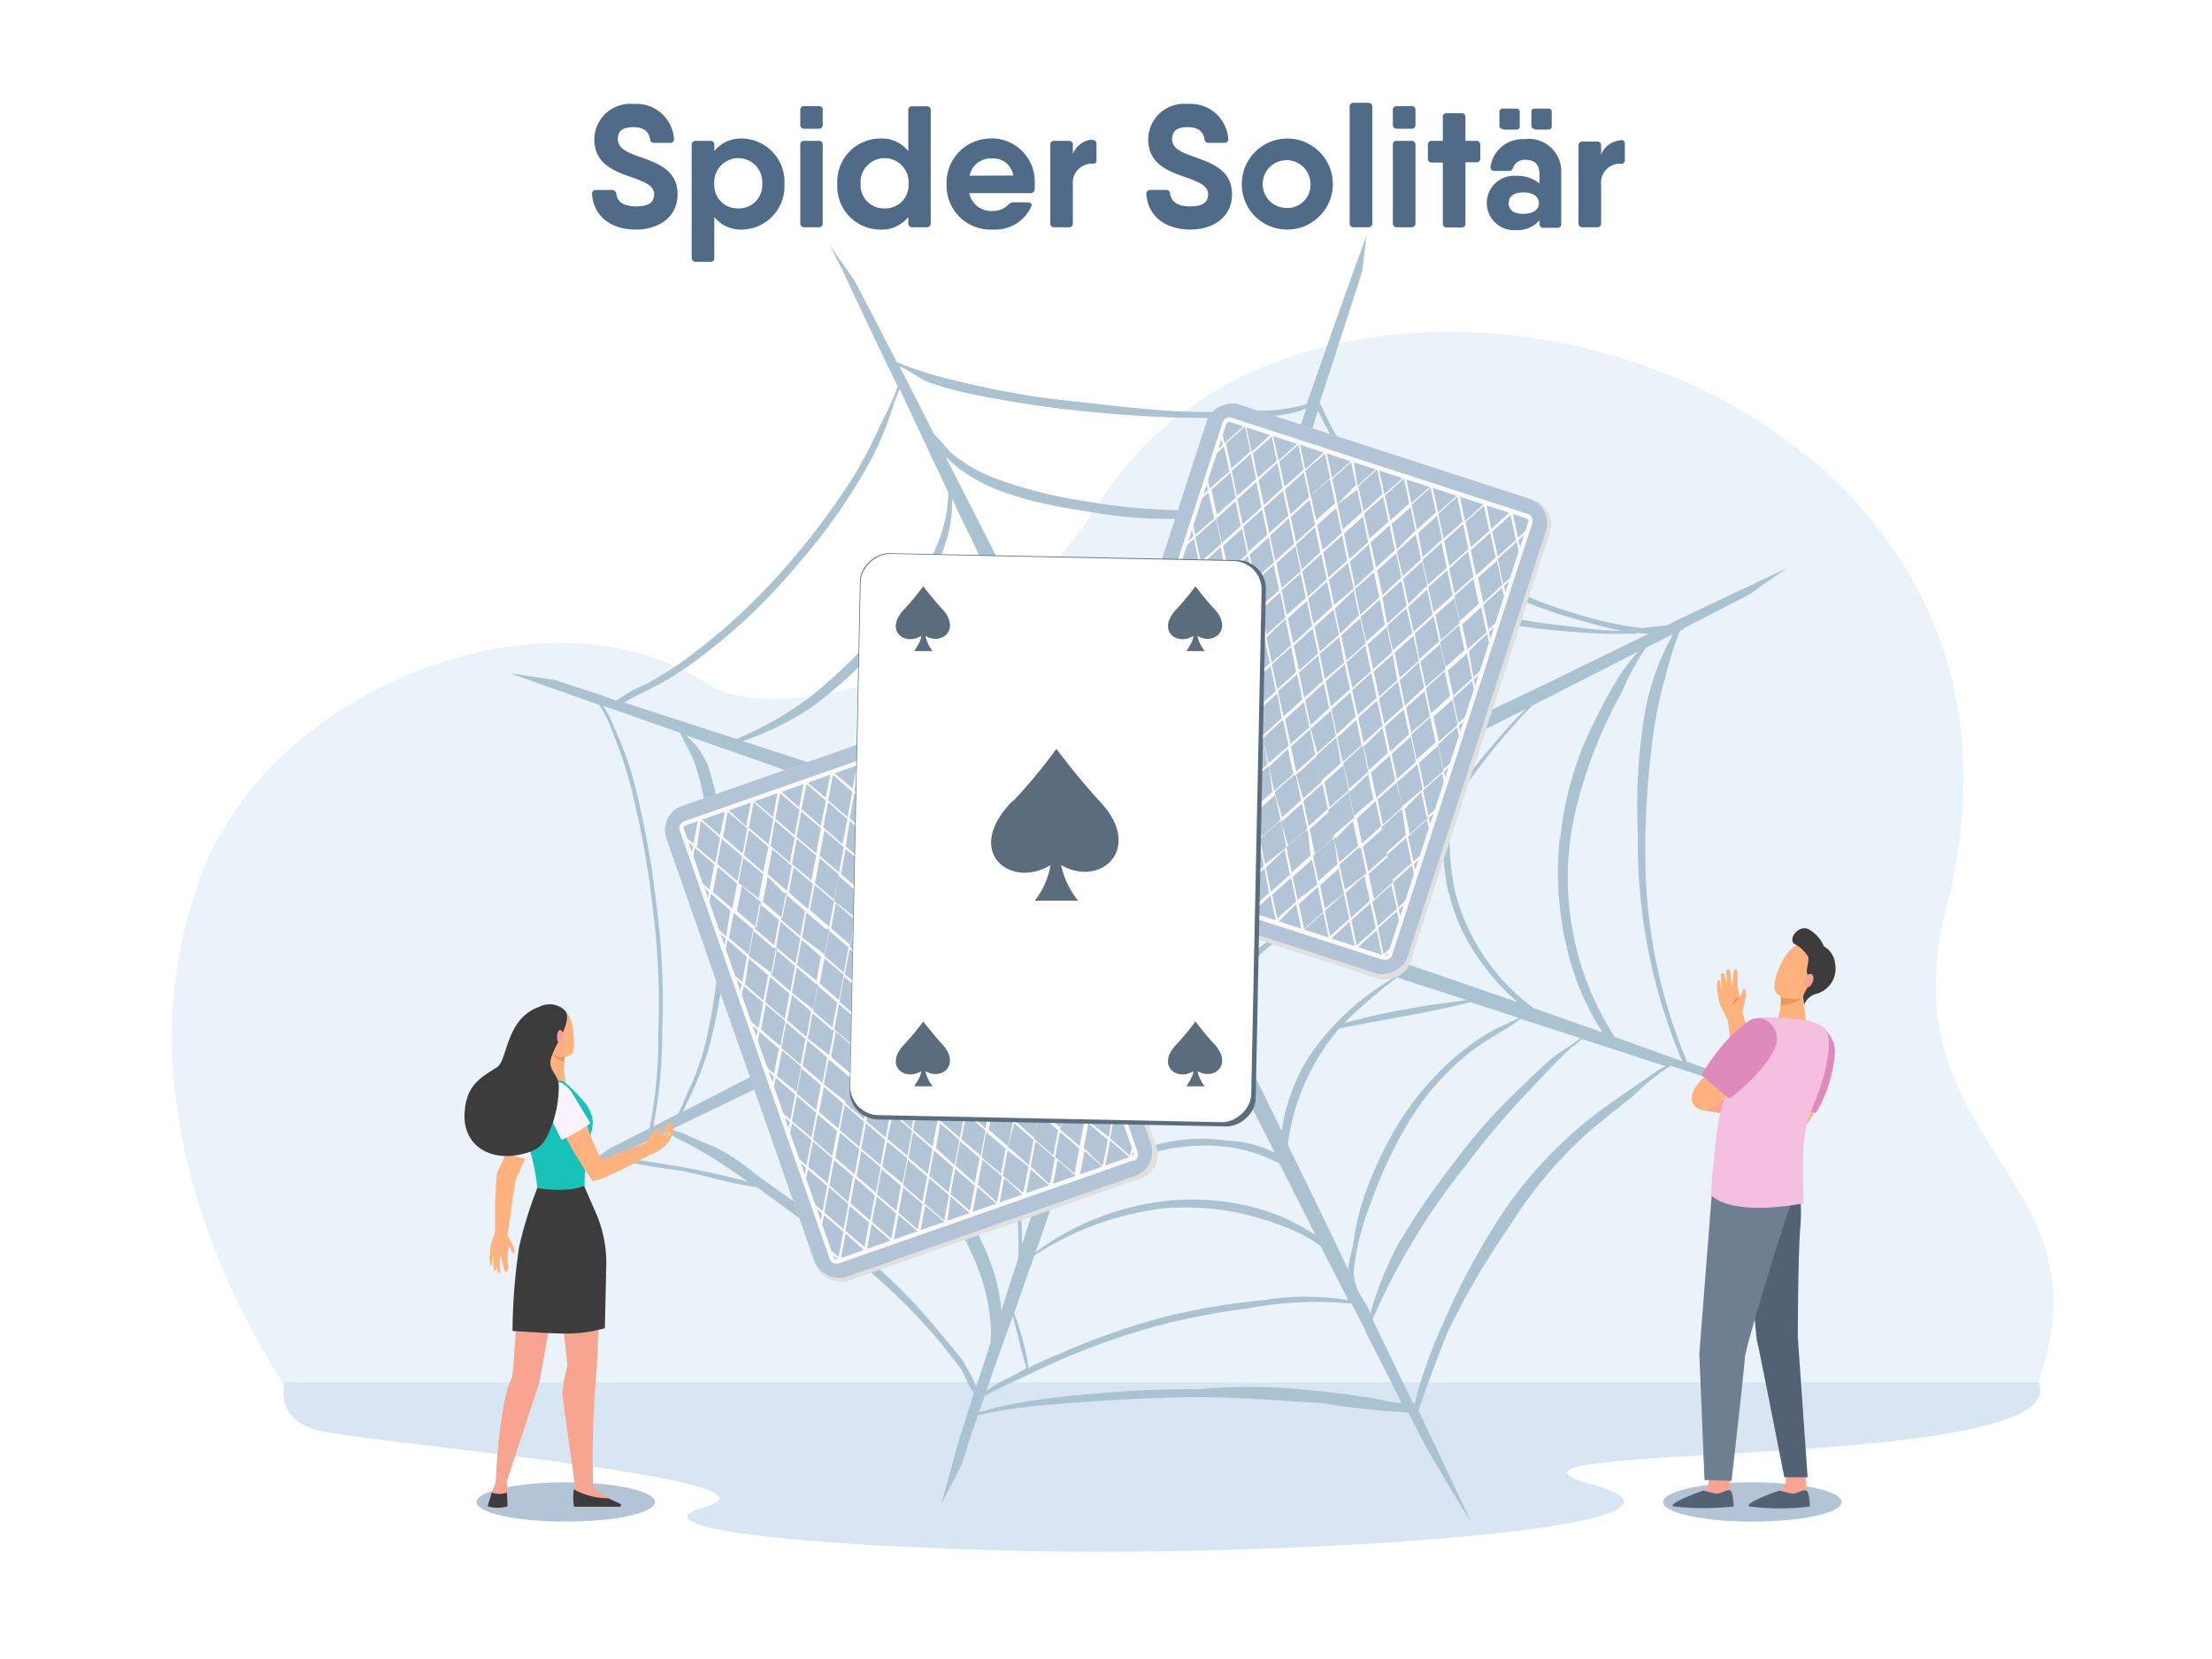 <svg xmlns="http://www.w3.org/2000/svg" viewBox="0 0 153.6 115.2"><defs><style>.cls-1{fill:#fff;}.cls-2{fill:#ebf3fa;}.cls-10,.cls-11,.cls-12,.cls-13,.cls-14,.cls-15,.cls-16,.cls-17,.cls-18,.cls-19,.cls-2,.cls-20,.cls-21,.cls-23,.cls-3,.cls-4,.cls-5,.cls-8,.cls-9{fill-rule:evenodd;}.cls-3,.cls-7{fill:#b2c4d6;}.cls-4{fill:#d8e5f2;}.cls-5{fill:#abc3d1;}.cls-6{fill:#e0e0e0;}.cls-8{fill:#fafafa;}.cls-9{fill:#ffb27d;}.cls-10{fill:#fbf3ff;}.cls-11{fill:#f7a491;}.cls-12{fill:#19c2b9;}.cls-13{fill:#ed975d;}.cls-14{fill:#3c3c3c;}.cls-15{fill:#f47458;}.cls-16{fill:#de8abb;}.cls-17{fill:#526173;}.cls-18{fill:#f8a492;}.cls-19{fill:#6e7f91;}.cls-20{fill:#f5bfdf;}.cls-21{fill:#4f6b87;}.cls-22,.cls-23{fill:#5b6c7d;}</style></defs><g id="_1-8" data-name="1"><rect class="cls-1" width="153.6" height="115.2"/><path class="cls-2" d="M19.73,96.21c-4.16-6.51-11.43-21-5.64-35.75,5.09-13,24.19-20.13,35-13,4.59,3,19.32.1,27.18-12.47,15.29-24.42,68.62-9.59,58.91,27.9-4.36,16.85,11.71,18.63,6.27,33.32Z"/><path class="cls-3" d="M121.68,102.93c3.42,0,6.2.61,6.2,1.37s-2.78,1.36-6.2,1.36-6.2-.61-6.2-1.36S118.26,102.93,121.68,102.93Z"/><path class="cls-4" d="M19.77,96s-.86,2.73,2.69,3.41c4.85.94,33.33,3.39,26.41,5.26-3.9,1.05,2,2.48,21,3s51.66-1.54,40.68-4.59,33.74-.74,31-7.09Z"/><path class="cls-5" d="M112.12,72a20.4,20.4,0,0,1-2.79-15.37,32.45,32.45,0,0,1,3.34-8.66,14.85,14.85,0,0,1,1.64-3c.6-.3,1.2-.6,1.77-.9l.08,0a17.52,17.52,0,0,0-1.91,5.24,39.5,39.5,0,0,0-.52,8.62,39,39,0,0,0,3.08,15.76L112.12,72Zm2.73,2.52a4.51,4.51,0,0,1,.82-.48l-5.82-1.89c-.31.3-.71.54-1,.84-.95.9-1.84,1.87-2.74,2.82a56.91,56.91,0,0,0-4.32,5.11,47.3,47.3,0,0,0-6.48,10.69l2.78,5.78a.15.15,0,0,1,.11.24l0,0a30.78,30.78,0,0,1,2-5.71,49.22,49.22,0,0,1,4.25-7.86,29.81,29.81,0,0,1,6.36-6.71c1.34-1,2.73-1.91,4.09-2.88ZM94.87,97l-.25,0c-1.49-.28-3-.4-4.51-.54a38.5,38.5,0,0,0-6.79,0h-.49c-2.72,0-5.45.17-8.16.43-1.31.12-2.61.3-3.9.52l-1.44.29c-.3.07-.85.26-1.35.36.13-.37.26-.75.4-1.13.37-.17.72-.41,1.11-.58,1-.45,2-.94,3.05-1.43a51.48,51.48,0,0,1,7.2-2.68,48.33,48.33,0,0,1,7-1.4,25,25,0,0,1,7.12-.31c.31.62.63,1.22.93,1.82,0,0,0,.06,0,.07.89,1.73,1.73,3.39,2.54,5-.81,0-1.68-.32-2.44-.4ZM70.33,91.4q-1,2.71-1.84,5.21c.16-.11.3-.22.37-.28a8.68,8.68,0,0,1,1.31-.71L71.28,95a23.28,23.28,0,0,1-.61-2.32c-.12-.43-.24-.87-.34-1.31ZM92.2,29.84A17.86,17.86,0,0,0,94.29,33a34.33,34.33,0,0,0,7.12,6.44,28.58,28.58,0,0,0,8,3.54,32.6,32.6,0,0,0,3.19.83,26.18,26.18,0,0,1-3.28-.28,52.87,52.87,0,0,1-8.1-1.45c-4.46-1.25-9.29-3.68-11.46-8L90.39,32l1.14-3.5a10.33,10.33,0,0,0,.67,1.33Zm-10.71,54a20.8,20.8,0,0,0-9.67,3.35c-.48,1.36-.95,2.7-1.4,4a17.85,17.85,0,0,1,1,3.8c.72-.37,1.45-.71,2.19-1a49.38,49.38,0,0,1,7-2.48,46.42,46.42,0,0,1,7.13-1.23,18.12,18.12,0,0,1,5.88,0l-.19-.37-1.74-3.4a10.3,10.3,0,0,0-1.57-.93,20,20,0,0,0-2.72-1,17.6,17.6,0,0,0-5.91-.71Zm7.21-3.14a.12.12,0,0,0,.1,0c0,.11.11.22.17.34q1.2,2.41,2.39,4.74a13.93,13.93,0,0,0-4-1.86,17.22,17.22,0,0,0-5.76-.59,18.79,18.79,0,0,0-9.69,3.62c.37-1,.74-2.13,1.12-3.22,4.2-3.5,10.54-5.65,15.68-3ZM75.6,76.18l-2,5.85c-.16.47-.32.94-.49,1.42a17.09,17.09,0,0,1,7.34-4,12.38,12.38,0,0,1,4.85-.24,7.88,7.88,0,0,1,3.22.83L85.8,74.68a9.18,9.18,0,0,0-5-.5,10.17,10.17,0,0,0-3.39.88,11.07,11.07,0,0,0-1.18.62,6.68,6.68,0,0,0-.62.5ZM98.92,51.53l3.57-1.73a14.48,14.48,0,0,1-3.78-.16,20.44,20.44,0,0,1-6-1.73c-2.42-1.14-5-2.85-5.7-5.48q-.89,2.63-1.77,5.33a3.39,3.39,0,0,0,0,.9,8.35,8.35,0,0,0,.44,1.63,8.52,8.52,0,0,0,1.25,2.22A6.2,6.2,0,0,0,91.78,55l7.14-3.49ZM97,67.88l3.11,1,1.73.56c-1.32.2-2.64.33-4,.61a38.91,38.91,0,0,0-4.51,1A35.4,35.4,0,0,1,97,67.88ZM77,72.05l.09-.27a7.74,7.74,0,0,1,3.5-1.57,8.23,8.23,0,0,1,3.09.26c.17.36.36.73.54,1.09.43.87.87,1.74,1.3,2.6a10,10,0,0,0-5.48-.49A9.52,9.52,0,0,0,75.9,75.3c.37-1.08.74-2.16,1.12-3.25ZM89.44,56.16l-2.55,1.26a6.14,6.14,0,0,1-2.22-1,9.21,9.21,0,0,1-1.2-1.05,5.54,5.54,0,0,1-.57-.71c.37-1.09.73-2.18,1.09-3.26.29-.86.58-1.73.86-2.59l0,.43a7.05,7.05,0,0,0,1.7,3.93,5.88,5.88,0,0,0,4.31,2.28l-1.45.71ZM79,66.16c-.6,1.77-1.2,3.54-1.8,5.29a6.29,6.29,0,0,1,6.2-1.54c-.54-1.07-1.07-2.14-1.6-3.21a9,9,0,0,0-2.8-.54Zm2-5.84,5.17-2.55a5,5,0,0,1-2.27-1.2,7.47,7.47,0,0,1-1.18-1.38L81,60.32ZM81.49,66a4,4,0,0,0-1.58-.23,5,5,0,0,0-.81.12l1-2.79L81.49,66Zm-.34-3.45,1.38,2.8a8.38,8.38,0,0,1,1-1.21,5.59,5.59,0,0,1,.67-.58l-3-1Zm5.13.45-4.73-1.61,5.27-2.63c-.9,1.23-1.32,3.08-.54,4.24ZM85,70.35A4.52,4.52,0,0,1,86.21,67a9.08,9.08,0,0,1,2.27-1.9l-3.71-1.24A4.43,4.43,0,0,0,83.27,65s-.29.39-.54.78c.75,1.53,1.5,3,2.25,4.55ZM95.2,60.11a11.75,11.75,0,0,0,1,6.33L91.18,64.7a7,7,0,0,1-1-4.67,7.22,7.22,0,0,1,1.64-3.71l4.89-2.45c-1.08,1.79-1.33,4.36-1.49,6.24Zm-5.82-.42a8.29,8.29,0,0,1,1.44-2.88l-.85.43-2.69,1.33a5.38,5.38,0,0,0-.78,1.93A6.52,6.52,0,0,0,86.67,63c0,.08,0,.14-.11.18l3.2,1.09a6.62,6.62,0,0,1-.38-4.53ZM89,78.53l-3.42-7a7.68,7.68,0,0,1,.74-3.7,7.12,7.12,0,0,1,2.6-2.63l1.18.4,6.77,2.24a18.42,18.42,0,0,0-5.66,5.07A13,13,0,0,0,89,78.53Zm5.42,5.56A16.4,16.4,0,0,0,94,86.16c-.1.65-.34,1.31-.38,2q-1.75-3.68-3.68-7.61c-.17-.35-.35-.71-.52-1.07a15.51,15.51,0,0,1,2.29-6.32A14.6,14.6,0,0,1,93,71.42c3-.62,6.12-1.07,9.11-1.83l3.35,1.09c-.72.39-1.52.69-2.21,1.11A17.63,17.63,0,0,0,101,73.44a20.1,20.1,0,0,0-3.91,4.61,25.42,25.42,0,0,0-2.67,6Zm7.85-33,3.69-1.87a32.1,32.1,0,0,0-2.37,2.61,27.49,27.49,0,0,0-2.63,3.47,17.73,17.73,0,0,1,1.31-4.21Zm-1.63,11A12.82,12.82,0,0,0,103,67a14.68,14.68,0,0,0,2.38,2.59l-5-1.73-3.67-1.26a13.5,13.5,0,0,1-1.13-6.13c0-2,.28-4.84,1.34-6.76l2.43-1.22L102,51.19a16.11,16.11,0,0,0-1.41,10.86Zm-5.5,29.16A25.29,25.29,0,0,1,97,86.55,51.9,51.9,0,0,1,100.76,81a39.2,39.2,0,0,1,4.48-5.15c.85-.8,1.69-1.67,2.59-2.41.55-.45,1.33-.86,1.91-1.35l-.28-.09-3.86-1.25c-1.13.85-2.48,1.47-3.6,2.38a18.21,18.21,0,0,0-4.31,5,31.22,31.22,0,0,0-2.55,5.54A16.9,16.9,0,0,0,94,88.34a3.41,3.41,0,0,0,.56,1.74c.12.21.62.94.56,1.13Zm13.2-33A23.11,23.11,0,0,1,110.76,50a32.88,32.88,0,0,1,1.86-3.33,15.4,15.4,0,0,1,1.12-1.41c-1.77.9-3.61,1.83-5.53,2.82l-1.82.92a45.51,45.51,0,0,0-5.57,7,17,17,0,0,0,.22,5.91A14.51,14.51,0,0,0,106.49,70l3.26,1.15,1.53.54a18.27,18.27,0,0,1-2.49-5.93,22.47,22.47,0,0,1-.48-7.58ZM113.65,44a1.55,1.55,0,0,1-.31,0,31.31,31.31,0,0,1-3.75-.1,50.06,50.06,0,0,1-8.79-1.35c-4.29-1.17-9.62-3.53-11.23-8q-1.08,3.33-2.25,6.86l-.21.63c.91,2.78,3.84,4.59,6.4,5.65,2.8,1.16,6.62,2.39,9.75,1.75l4.55-2.18L114.49,44c-.28,0-.56,0-.84-.07ZM66.94,94.67a7.43,7.43,0,0,1,.84,1.63c.33-1,.67-2,1-3.09,0-.44.08-.91,0-1.35a13.28,13.28,0,0,0-.75-3.47,20.65,20.65,0,0,0-2.77-5.15,37.82,37.82,0,0,0-4.82-5.3c-.83-.76-1.67-1.55-2.58-2.23a10.62,10.62,0,0,0-2.42-1.52l-8.85,4.25.67.2c.25.1.5.2.75.32.54.24,1.06.47,1.61.67a14.79,14.79,0,0,1,2.88,1.93c2.3,1.65,4.65,3.28,6.84,5.09A40.65,40.65,0,0,1,65,92.21c.66.82,1.35,1.6,2,2.46ZM46.61,80.91c-1.27-.19-2.63-.47-4-.55l1.45-.7,2.26-1.08a5.77,5.77,0,0,0,1.38.8,35.8,35.8,0,0,1,3.39,2.08l.85.61a48.37,48.37,0,0,0-5.37-1.16ZM46,71.22a51.66,51.66,0,0,0-.42-8.43A64.39,64.39,0,0,0,44,54.19,24.22,24.22,0,0,0,42.6,50.4,6.57,6.57,0,0,0,41.87,49l5.35,1.88c.27.59.62,1.17.88,1.76a16.31,16.31,0,0,1,.95,4,51.66,51.66,0,0,1,.87,7.12,31.3,31.3,0,0,1-.68,7.48A17.81,17.81,0,0,1,48,75.33c-.32.63-.57,1.36-.9,2l-1.73.88a34.42,34.42,0,0,0,.61-7Zm-.51-23.56c-.71.37-1.46.71-2.15,1.12l7.8,2.53a23.66,23.66,0,0,0,5-2.83A34.85,34.85,0,0,0,60.84,44c2.44-2.81,5-6,5-9.82L62.46,27c-.12.36-.28.71-.36.94a23.9,23.9,0,0,1-1.53,3.83,40.54,40.54,0,0,1-5.18,7.43A40.42,40.42,0,0,1,49,45.36a23.63,23.63,0,0,1-3.49,2.3Zm14.41,24.4-4.15,2c1.53.27,3.15,1.64,4.2,2.45a30.85,30.85,0,0,1,5.39,5.2A20.82,20.82,0,0,1,68.9,88a11.66,11.66,0,0,1,.63,3l1.17-3.61a24.76,24.76,0,0,0-.49-6c-.41-2.18-.83-4.79-2.13-6.69a15.29,15.29,0,0,0-6.6-2.51,12.23,12.23,0,0,0-1.59-.1Zm-2.72-7.29a23.14,23.14,0,0,0,.14-6.8,11.72,11.72,0,0,0-.73-3.08A8.27,8.27,0,0,0,56,54l2.53.88a22.81,22.81,0,0,1,2.81,7c.51,2.4.9,5.75,0,8.27l-.81.41q-4.06,2-7.82,4a20.59,20.59,0,0,0,4.51-9.75ZM69.94,42.55c.26.55.53,1.1.8,1.65-.6,2.72-2.59,5.23-4.54,7.11a14.6,14.6,0,0,1-3.44,2.49,7.5,7.5,0,0,1-2.33.56l-.63-.21c-2.84-.94-5.59-1.84-8.23-2.69a20,20,0,0,0,4.71-2.3,28.69,28.69,0,0,0,5.24-4.91c2.37-2.72,4.75-6,4.58-9.63,1.22,2.54,2.5,5.2,3.84,7.93ZM86.29,41l-.06.19c-2,1.32-4.8,1.86-7.08,2.28-1.2.23-2.41.41-3.63.57a8,8,0,0,1-3.61,0l-1-2h0v0c-1.83-3.63-3.6-7.1-5.26-10.35,2.53,2.65,6.87,3.37,10.31,3.9a30.57,30.57,0,0,0,7.52.35,12.06,12.06,0,0,0,5-1.14q-1.07,3-2.16,6.21ZM72.81,80.84l0,0-.27.81q-.81,2.43-1.58,4.79a23.91,23.91,0,0,0-.48-5.2c-.39-2.08-.8-4.55-2.07-6.35a11.19,11.19,0,0,1,4.38,5.92ZM64.75,69.68,61,71.54l-.5.24h.21a14.38,14.38,0,0,1,3,.28A13.84,13.84,0,0,1,68,73.82c2.3,1.48,4.66,3.51,5.06,6.32L74.76,75a8.17,8.17,0,0,0-4.46-4.33,11.18,11.18,0,0,0-4-1.12,10.81,10.81,0,0,0-1.6.09Zm1.62-12.12-6.92-2.37L59,55a16,16,0,0,1,3.21,7.61,17.45,17.45,0,0,1-.07,5.54c-.09.5-.19,1.14-.36,1.75l7.19-3.6a9.74,9.74,0,0,0-2.57-8.76Zm17-7.91a8.4,8.4,0,0,1-4.18.83,9.3,9.3,0,0,1-4.64-1.23c-.82-1.64-1.63-3.25-2.42-4.85a5.66,5.66,0,0,0,2.44.14c1.68-.14,3.35-.42,5-.72a29.12,29.12,0,0,0,4.73-1.31,8.37,8.37,0,0,0,1.8-.82c-.89,2.6-1.8,5.26-2.73,8ZM70.44,66.9l1.18-.58a14.56,14.56,0,0,1,2.43.33A6.09,6.09,0,0,1,77,68.45c-.36,1.07-.72,2.15-1.07,3.21s-.62,1.84-.92,2.75a7.92,7.92,0,0,0-3.55-3.67,11.79,11.79,0,0,0-3.9-1.37,6.85,6.85,0,0,0-2.12,0l5-2.47Zm3.22-6.85a5.7,5.7,0,0,1,.94,3.45l-4.69,2.33-.66.33a8.15,8.15,0,0,0,.16-4.45A6.91,6.91,0,0,0,67,57.78l2.43.83,4.23,1.44Zm1.26-7.31a8.67,8.67,0,0,1-1.27,2.71A8.57,8.57,0,0,1,71.26,58l1.48.49c1.5-.18,2.9-1.86,3.3-3.45-.38-.76-.75-1.52-1.12-2.27ZM79.42,55a6.53,6.53,0,0,0,2.32-.71c.37-1.11.75-2.21,1.12-3.3.11-.33.23-.67.35-1a7.69,7.69,0,0,1-3.35.9c-1.52.06-3.91-.16-5.12-1.21l.9,1.79,1.61,3.23a11.61,11.61,0,0,0,2.17.3Zm.41,4.89c-.77-1.56-1.55-3.12-2.32-4.67a2.9,2.9,0,0,0,.49.18,5.26,5.26,0,0,0,3.55-.55q-.85,2.52-1.72,5ZM75,64.65a7.4,7.4,0,0,1,1.1.32,4.57,4.57,0,0,1,1.6,1.26l-.51,1.53a4.24,4.24,0,0,0-2.49-1.53,9.8,9.8,0,0,0-2.59-.15L75,64.65Zm3.87-1.9-3.51,1.72a3.5,3.5,0,0,1,2.57,1.06c.32-.93.63-1.85.94-2.78Zm-.55-1.11-4.08-1.39a8.66,8.66,0,0,1,.47.91,3.91,3.91,0,0,1,.21,2.17l3.4-1.69Zm-2-6a4.74,4.74,0,0,1-3,3.05l5.37,1.8c-.8-1.62-1.6-3.23-2.39-4.85ZM71,44.68c1,2.15,2.12,4.35,3.21,6.57a7.14,7.14,0,0,1-.3,2.43,10.51,10.51,0,0,1-1.22,2.44,7.33,7.33,0,0,1-1.74,1.74l-1.12-.38-8.55-2.84.48-.11a9.14,9.14,0,0,0,4.09-2.36c2-1.72,4.55-4.58,5.15-7.49ZM49.16,73a37.4,37.4,0,0,0,1.31-8.4A44.87,44.87,0,0,0,50,56.83a20.46,20.46,0,0,0-.85-3.7,5.72,5.72,0,0,0-1.5-2.06l7.94,2.78a10.72,10.72,0,0,1,.83,2.51,25.55,25.55,0,0,1,.17,7A21.49,21.49,0,0,1,52,74.84L47.41,77.2l.25-.54A23.26,23.26,0,0,0,49.16,73ZM62.45,25.41l2.4,4.71c.43.43,1.05,1.22,1.35,1.45a11,11,0,0,0,2.61,1.53,30.24,30.24,0,0,0,6.49,1.69,41.13,41.13,0,0,0,6.83.64,24.44,24.44,0,0,0,3.41-.24,7.84,7.84,0,0,0,3-.72c.32-.93.64-1.85,1-2.75l1.17-3.35c-1.68.68-3.89.59-5.58.63a72.46,72.46,0,0,1-8.07-.28,77.23,77.23,0,0,1-8.71-1.18,25.9,25.9,0,0,1-3.89-1c-.47-.17-1.35-.84-2-1.1ZM118.1,74.06l-.95-.34a36.83,36.83,0,0,1-2.9-14.23,60,60,0,0,1,.58-8.68,29,29,0,0,1,.84-3.91,24,24,0,0,1,1-3.12l.18-.05a.15.15,0,0,0,.08-.11l4.62-2.38c.51-.37,1-.74,1.54-1.1l1-.69-1.58.75c-2,.95-4.29,2-6.75,3.21h0c-.57.09-1.19.11-1.75.21a26.89,26.89,0,0,1-5-1.14,28,28,0,0,1-7.74-3.7,36.18,36.18,0,0,1-6-5.29,23,23,0,0,1-2.54-3.36c-.37-.59-.77-1.56-1.1-2.15.49-1.51,1-3,1.42-4.38.56-1.69,1.07-3.29,1.55-4.8.1-.83.19-1.65.3-2.48v0c-.76,2.09-1.61,4.45-2.51,7-.52,1.5-1.08,3.08-1.66,4.73a10.74,10.74,0,0,1-3.38.46c-1.48.06-2.94.12-4.42.09-2.7-.07-5.4-.4-8.08-.7a58.45,58.45,0,0,1-8.41-1.45,29.82,29.82,0,0,1-3.57-1.06,3.59,3.59,0,0,0-.59-.23c-1.06-2.09-2.06-4-3-5.78-.56-.78-1.12-1.57-1.66-2.37L58.61,19c.94,2,2,4.28,3.2,6.75.18.35.35.72.53,1.08a20,20,0,0,1-1.12,2.49,36.87,36.87,0,0,1-1.68,3.32,49.35,49.35,0,0,1-5.41,7.21,41.62,41.62,0,0,1-5.93,5.48,23,23,0,0,1-3.34,2.17,9.58,9.58,0,0,0-2.07,1.16L42,48.35,38.5,47.21l-3.09-.46c1.88.67,4,1.42,6.21,2.2a10.21,10.21,0,0,1,1,2.1A29.9,29.9,0,0,1,44,55.42a64.13,64.13,0,0,1,1.37,8,51.89,51.89,0,0,1,.34,8.36,31.52,31.52,0,0,1-.61,6.57L43.8,79l-1.45.74c-1.08.77-2.16,1.53-3.26,2.28l3.21-1.52c1.39.18,2.79.51,4.17.68,2.06.25,4,1,6.06,1.25,1.85,1.32,3.67,2.69,5.52,4a41.83,41.83,0,0,1,6.25,5.65c.8.87,1.52,1.8,2.25,2.74.44.56.65,1.37,1.08,1.91L67.2,98.1h0s-.07,0-.05,0l.05,0c-.14.44-.28.88-.42,1.3l-.06.19-.06.17c-.25.84-.47,1.68-.7,2.53l-.6,2.15c.39-.77.8-1.53,1.2-2.3s.58-1.65.88-2.51c.16-.46.32-.93.49-1.4.33,0,.67-.13,1-.18,1.38-.24,2.77-.42,4.17-.53,3.07-.24,6.12-.45,9.21-.5s6.32.22,9.48.41a55.19,55.19,0,0,0,6,.65c.45.88.89,1.72,1.31,2.55.71,1.15,1.37,2.34,2.08,3.5.3.49.62,1,.94,1.46-.24-.49-.48-1-.73-1.53-.86-1.83-1.82-3.88-2.89-6.09.38-1.29,1.89-5.18,2.07-5.57a54.3,54.3,0,0,1,4.23-7.22,30.17,30.17,0,0,1,5.42-6.49c1-.87,2.08-1.71,3.14-2.54a14.93,14.93,0,0,1,2.65-2.14l2,.65,1.46.47c1.8.42,3.62.78,5.41,1.25l.24.07C122.93,75.76,120.62,74.93,118.1,74.06Z"/><rect class="cls-6" x="73.4" y="35.5" width="34.93" height="25.05" rx="1.77" transform="translate(17.12 119.6) rotate(-72)"/><rect class="cls-7" x="73.46" y="35.46" width="34.63" height="24.75" rx="1.77" transform="translate(17.23 119.38) rotate(-72)"/><path class="cls-8" d="M96,66.64,75.45,60a.49.49,0,0,1-.32-.62l9.75-30A.49.49,0,0,1,85.5,29l20.59,6.69a.49.49,0,0,1,.32.62l-9.74,30a.5.5,0,0,1-.63.32ZM85.41,29.31h0a.2.2,0,0,0-.25.12l-9.74,30a.19.19,0,0,0,.12.24l20.59,6.69a.19.19,0,0,0,.25-.12l9.74-30A.18.18,0,0,0,106,36Z"/><path class="cls-8" d="M96.06,66.2l-.37-1.74L97,63.28l.18.82.09-.29-.14-.65.5-.45.09-.29L97.1,63l-.36-1.73,1.31-1.19.18.83.09-.29L98.18,60l.5-.44.09-.29-.62.56-.37-1.73,1.31-1.19.18.83.09-.29-.14-.65.5-.45.1-.29-.63.57-.37-1.74,1.32-1.18.17.82.1-.29-.14-.65.49-.45.1-.29-.63.57-.37-1.73,1.32-1.19.17.83.1-.29-.14-.66.5-.44.09-.29-.63.56-.37-1.73,1.32-1.19.18.83.09-.29-.14-.65.5-.45.09-.29-.63.57L102,45.22,103.26,44l.18.82.09-.29-.14-.65.5-.45.09-.29-.62.57L103,42l1.31-1.19.18.83.09-.29-.14-.66.5-.44L105,40l-.62.56L104,38.81l1.32-1.19.17.83.09-.29-.13-.65.49-.45.1-.29-.63.57-.37-1.74.06-.05-.24-.08v.08l-1.31,1.18L103.22,35l.06-.06-.24-.08V35l-1.31,1.18-.37-1.73.06-.06-.25-.08,0,.09-1.31,1.18-.37-1.73.06-.06-.25-.08,0,.08L98,34.93l-.36-1.73.06-.06-.25-.08,0,.08-1.32,1.19-.37-1.73.07-.06-.25-.08,0,.08-1.32,1.19L94,32l.07,0-.25-.08,0,.08-1.32,1.18-.37-1.73.06-.05-.24-.08v.08l-1.31,1.18-.37-1.73.06-.06-.24-.08v.09l-1.31,1.18-.37-1.73.06-.06-.25-.08,0,.08-1.31,1.19-.37-1.73.06-.06-.25-.08,0,.08-1.32,1.19-.17-.83-.1.29.14.66-.49.44-.1.29L85,31l.37,1.73L84,33.92l-.17-.82-.1.29.14.65-.49.45-.1.29.63-.57L84.31,36,83,37.13l-.17-.82-.1.29.14.65-.5.45-.09.29.63-.57.36,1.73L82,40.34l-.18-.83-.09.29.14.66-.5.44-.09.29.62-.56.37,1.73-1.31,1.18-.18-.82-.09.29.14.65-.5.45-.09.29.62-.57.37,1.74-1.32,1.18-.17-.82-.09.29.13.65-.49.45-.1.29.63-.57.37,1.73L78.82,50l-.17-.83-.1.29.14.66-.49.44-.1.29.63-.56L79.1,52l-1.32,1.18-.17-.82-.1.29.14.65-.5.45-.09.29.63-.57.37,1.74-1.32,1.18-.18-.82-.09.29.14.65-.5.45-.09.29.63-.57L77,58.39,75.7,59.58l-.18-.83-.09.29.14.66-.12.1.32.1,0-.15,1.32-1.19.37,1.74-.12.1.32.11,0-.16,1.32-1.18.37,1.73-.12.1.32.11,0-.16,1.31-1.18.37,1.73-.12.11.32.1,0-.16,1.31-1.18L83,62.1l-.12.11.32.1,0-.15L84.46,61l.36,1.73-.11.11.31.1,0-.15,1.32-1.19.36,1.74-.11.1.31.1,0-.15,1.32-1.19.37,1.74-.12.1.32.11,0-.16L90,62.78l.37,1.73-.12.1.32.11,0-.16,1.32-1.18.37,1.73-.12.11.32.1,0-.16L93.71,64l.37,1.73-.12.11.32.1,0-.15,1.31-1.19.37,1.73-.12.11.32.1,0-.15.5-.45.09-.29-.63.57Zm2-6.3h0L96.7,61.08l-.37-1.73,1.32-1.18L98,59.9ZM86.37,45.64h0l.37,1.73-1.32,1.19-.37-1.74,1.32-1.18Zm-1.36,1h0l-.36-1.73L86,43.73l.37,1.74L85,46.65Zm1.49-1.13h0l1.31-1.18.37,1.73-1.31,1.18-.37-1.73Zm1.72.72h0L88.59,48l-1.32,1.19-.37-1.73,1.32-1.19Zm.13-.12h0l1.31-1.18L90,46.67l-1.31,1.19-.37-1.74Zm1.72.72h0l.37,1.73-1.32,1.19L88.75,48l1.32-1.19Zm.13-.12h0l1.32-1.18.36,1.73-1.31,1.19-.37-1.74Zm1.72.72h0l.37,1.74L91,50.36l-.37-1.73,1.32-1.19Zm.13-.11h0l1.32-1.19.37,1.73-1.32,1.19-.37-1.73Zm1.72.72h0l.37,1.73L92.82,51l-.36-1.73,1.31-1.18Zm.13-.12h0l1.32-1.19.37,1.73-1.32,1.19-.37-1.73Zm1.72.72h0L96,50.38l-1.31,1.18-.37-1.73,1.31-1.18Zm.13-.12h0l1.32-1.19.37,1.74-1.32,1.18-.37-1.73Zm1.72.72h0L97.84,51l-1.31,1.19-.37-1.74,1.31-1.18Zm-.27-2h0L98.52,46l.37,1.73L97.57,49l-.37-1.73Zm0-.18h0l-.36-1.73,1.31-1.18.37,1.73-1.32,1.18Zm-.13.12h0l-1.31,1.19-.37-1.74,1.32-1.18L97,47.17Zm-1.72-.72h0l-.37-1.73,1.32-1.18.37,1.73-1.32,1.18Zm-.13.12h0l-1.31,1.19L93.5,46l1.31-1.18.37,1.73Zm-1.72-.72h0l-.37-1.73,1.32-1.19.37,1.74-1.32,1.18Zm-.13.12h0L92,47.15l-.36-1.73L93,44.24,93.33,46Zm-1.72-.72h0l-.37-1.73,1.32-1.19.37,1.73-1.32,1.19Zm-.13.12h0l-1.32,1.18-.36-1.73,1.31-1.18.37,1.73Zm-1.72-.72h0l-.37-1.73,1.32-1.19.36,1.73-1.31,1.19Zm-.13.12h0L88.31,46l-.37-1.73L89.26,43l.37,1.74Zm-1.72-.72h0l-.37-1.74,1.32-1.18.36,1.73-1.31,1.19Zm-.13.11h0l-1.32,1.19-.37-1.73,1.32-1.19.37,1.73Zm-1.72-.71h0l-.37-1.74L87,40.53l.37,1.73-1.31,1.19Zm-.13.11h0l-1.32,1.19L84.24,43l1.32-1.19.37,1.73Zm-1.05,3.21h0L83.57,48l-.37-1.73L84.52,45l.36,1.73Zm-1,3.21h0l-1.31,1.18-.37-1.73,1.31-1.19L83.84,50Zm-.24-1.85h0l1.32-1.19.37,1.73L84,49.86l-.37-1.73Zm1.72.72h0l.37,1.73-1.31,1.18L84,50l1.31-1.18Zm.14-.12h0l1.31-1.19.37,1.74-1.32,1.18-.36-1.73Zm1.72.72h0l.36,1.73-1.31,1.18-.37-1.73,1.32-1.18Zm.13-.12h0l1.31-1.19L89,49.88l-1.31,1.18-.37-1.73Zm1.72.72h0l.37,1.73L88.08,53l-.37-1.74L89,50.05Zm.13-.12h0l1.31-1.18.37,1.73-1.31,1.18-.37-1.73Zm1.72.72h0l.37,1.73-1.32,1.19-.37-1.73,1.32-1.19Zm.13-.12h0l1.32-1.18.36,1.73-1.31,1.18L91,50.53Zm1.72.72h0L93.1,53l-1.32,1.19-.37-1.73,1.32-1.19Zm.13-.12h0L94.18,50l.37,1.73-1.32,1.19-.37-1.74Zm1.72.72h0L95,53.59l-1.32,1.18L93.27,53l1.31-1.19Zm.13-.11h0L96,50.55l.37,1.73-1.32,1.19-.37-1.73Zm1.72.71h0l.37,1.74-1.31,1.18-.37-1.73,1.31-1.19Zm.13-.11h0l1.32-1.19.37,1.73-1.32,1.19-.37-1.73Zm1-3.21h0L98.92,48l.37,1.73L98,50.86l-.36-1.73Zm1-3.21h0L100,44.74l.37,1.73L99,47.66l-.37-1.74Zm1-3.2h0L101,41.53l.36,1.73-1.31,1.19-.37-1.73Zm.24,1.85h0l-1.32,1.18L98.24,44l1.32-1.19.37,1.74Zm-1.72-.72h0l-.37-1.73,1.31-1.19.37,1.73-1.31,1.19Zm-.13.12h0l-1.32,1.18-.37-1.73,1.32-1.19L98.08,44Zm-1.72-.72h0L96,41.51l1.31-1.18.37,1.73-1.31,1.19Zm-.14.11h0l-1.31,1.19-.37-1.73,1.32-1.19.36,1.73Zm-1.72-.71h0l-.36-1.74,1.31-1.18.37,1.73L94.5,42.65Zm-.13.11h0L93.06,44l-.37-1.73L94,41l.37,1.73ZM92.65,42h0l-.37-1.73,1.32-1.18L94,40.86,92.65,42Zm-.13.12h0l-1.31,1.19-.37-1.74,1.31-1.18.37,1.73Zm-1.72-.72h0l-.37-1.73,1.32-1.19.37,1.74L90.8,41.44Zm-.13.12h0l-1.32,1.18L89,41l1.31-1.18.37,1.73ZM89,40.84h0l-.37-1.73,1.32-1.19.37,1.74L89,40.84Zm-.13.12h0L87.5,42.14l-.37-1.73,1.32-1.18L88.82,41Zm-1.72-.72h0l-.37-1.73,1.32-1.19.36,1.73L87.1,40.24Zm-.13.12h0l-1.32,1.18-.37-1.73,1.32-1.19L87,40.36Zm-1.72-.72h0l-.37-1.74,1.31-1.18.37,1.73-1.31,1.19Zm.27,2h0L84.2,42.84l-.36-1.73,1.31-1.18.37,1.73Zm-1,3.21h0l-1.32,1.18-.37-1.73,1.32-1.19.37,1.74Zm-1,3.2h0l-1.32,1.19-.37-1.74,1.32-1.18.37,1.73Zm-1,3.21h0l-1.32,1.18-.37-1.73L82,49.55l.37,1.73Zm0,.17h0l.37,1.73-1.32,1.19-.36-1.73,1.31-1.19Zm.13-.12h0l1.32-1.18.37,1.73-1.32,1.19-.37-1.74Zm1.72.72h0l.37,1.73L83.33,55,83,53.24l1.31-1.19Zm.13-.12h0l1.32-1.18.37,1.73-1.32,1.19-.37-1.74Zm1.72.72h0l.37,1.74-1.31,1.18-.37-1.73,1.31-1.19Zm.13-.11h0l1.32-1.19L88,53.08l-1.32,1.19-.37-1.73Zm1.73.72h0L88.35,55,87,56.17l-.37-1.73L88,53.26Zm.13-.12h0L89.43,52l.37,1.74-1.32,1.18-.36-1.73Zm1.72.72h0l.37,1.73-1.32,1.18L88.52,55l1.32-1.18Zm.13-.12h0l1.31-1.19.37,1.74-1.31,1.18L90,53.74Zm1.72.72h0l.37,1.73-1.32,1.19-.37-1.74,1.32-1.18Zm.13-.12h0l1.32-1.18.36,1.73-1.31,1.18-.37-1.73Zm1.72.72h0l.37,1.73L92.59,58l-.37-1.74,1.32-1.18Zm.13-.12h0L95,53.76l.36,1.73L94,56.67l-.37-1.73Zm1.72.72h0l.37,1.73-1.32,1.19-.36-1.73,1.31-1.19Zm.13-.12h0l1.32-1.18.37,1.73-1.32,1.19-.37-1.74Zm1.72.72h0L97.61,58l-1.32,1.18-.36-1.73,1.31-1.19Zm-.27-2h0l1.31-1.18.37,1.73L97.34,56,97,54.24ZM98,51h0l1.32-1.18.36,1.73-1.31,1.19L98,51Zm1-3.2h0l1.32-1.19.37,1.74-1.32,1.18-.37-1.73Zm1-3.21h0l1.32-1.18.37,1.73-1.32,1.18-.37-1.73Zm1-3.21h0l1.31-1.18.37,1.73-1.32,1.19-.36-1.74Zm0-.17h0l-.37-1.73,1.32-1.18.37,1.73-1.32,1.18Zm-.13.12h0l-1.32,1.19-.37-1.74,1.32-1.18.37,1.73Zm-1.72-.72h0l-.37-1.73,1.32-1.19.36,1.74-1.31,1.18Zm-.13.12h0L97.8,41.94l-.37-1.73L98.75,39l.37,1.73ZM97.4,40h0L97,38.31l1.31-1.19.37,1.73L97.4,40Zm-.13.12h0L96,41.34l-.37-1.73,1.32-1.18.37,1.73Zm-1.72-.72h0l-.37-1.73,1.31-1.19.37,1.73-1.31,1.19Zm-.14.12h0L94.1,40.74,93.73,39l1.32-1.19.36,1.74Zm-1.72-.72h0l-.36-1.74,1.31-1.18L95,37.65l-1.32,1.19Zm-.13.11h0l-1.31,1.19-.37-1.73,1.32-1.19L93.56,39Zm-1.72-.71h0l-.37-1.74,1.32-1.18.37,1.73-1.32,1.19Zm-.13.11h0L90.4,39.54,90,37.81l1.31-1.19.37,1.73ZM90,37.63h0l-.37-1.73,1.32-1.18.37,1.73L90,37.63Zm-.13.12h0l-1.32,1.19-.36-1.74L89.49,36l.37,1.73ZM88.14,37h0l-.37-1.73,1.32-1.19.37,1.74L88.14,37Zm-.13.12h0l-1.32,1.18-.36-1.73,1.31-1.18L88,37.15Zm-1.72-.72h0l-.37-1.73,1.32-1.19.36,1.74-1.31,1.18Zm-.13.12h0l-1.32,1.18L84.47,36l1.32-1.18.37,1.73Zm-1,3.2h0L83.8,40.94l-.37-1.73L84.75,38l.37,1.73ZM84.07,43h0l-1.31,1.19-.37-1.74,1.32-1.18L84.07,43Zm-1,3.21h0l-1.31,1.18-.37-1.73,1.31-1.18L83,46.17Zm-1,3.2h0l-1.32,1.19-.36-1.73,1.31-1.19L82,49.37Zm-1,3.21h0l-1.32,1.19L79.26,52l1.32-1.18L81,52.58Zm-1,3.21h0L78.59,57l-.37-1.73,1.32-1.18.37,1.73Zm-.24-1.85h0L81,52.75l.37,1.74L80,55.67l-.37-1.73Zm1.72.72h0l.37,1.73-1.32,1.18-.37-1.73,1.32-1.18Zm.13-.12h0l1.32-1.19.36,1.74-1.31,1.18-.37-1.73Zm1.72.72h0L83.61,57l-1.32,1.19-.37-1.74,1.32-1.18Zm.13-.12h0L84.69,54l.37,1.73-1.32,1.18-.37-1.73Zm1.72.72h0l.37,1.73-1.32,1.19-.36-1.73,1.31-1.19Zm.13-.12h0l1.32-1.18.37,1.73-1.32,1.19-.37-1.74Zm1.72.72h0l.37,1.73L86,59.38l-.37-1.73,1.31-1.19Zm.13-.12h0l1.32-1.18.37,1.73-1.32,1.19-.37-1.74Zm1.73.72h0l.36,1.74L87.85,60l-.37-1.73,1.32-1.19Zm.13-.11h0l1.31-1.19.37,1.73-1.32,1.19L88.93,57Zm1.72.71h0L91,59.4,89.7,60.58l-.37-1.73,1.32-1.19Zm.13-.11h0l1.31-1.19.37,1.73-1.31,1.19-.37-1.73Zm1.72.72h0L92.87,60l-1.32,1.18-.37-1.73,1.32-1.18Zm.13-.12h0L93.94,57l.37,1.74L93,59.88l-.37-1.73Zm1.72.72h0l.37,1.73L93.4,61.79,93,60.05l1.32-1.18Zm.13-.12h0l1.32-1.18.36,1.73-1.31,1.18-.37-1.73Zm1.72.72h0l.37,1.73-1.32,1.19-.37-1.74,1.32-1.18Zm2.86-2.78h0l-1.32,1.19-.37-1.73L98.69,55l.37,1.73Zm1-3.2h0l-1.32,1.18-.37-1.73,1.32-1.19.37,1.74Zm1-3.21h0l-1.31,1.18-.37-1.73,1.31-1.18.37,1.73Zm1-3.21h0l-1.31,1.19-.37-1.73,1.32-1.19.36,1.73Zm1-3.2h0l-1.32,1.18-.37-1.73,1.32-1.19.37,1.74Zm1-3.21h0L103,41.84l-.37-1.73,1.32-1.18.37,1.73Zm.67-4.94h0l.37,1.73L104,38.64l-.37-1.73,1.32-1.19Zm-1.08,3h0l-1.31,1.18-.37-1.73L103.49,37l.37,1.74Zm-.77-3.64h0l.37,1.73L102.14,38l-.37-1.74,1.32-1.18Zm-1.08,3h0l-1.32,1.19-.36-1.73,1.31-1.19.37,1.73Zm-.77-3.63h0l.37,1.73-1.32,1.18-.37-1.73,1.32-1.18Zm-1.08,3h0l-1.32,1.19L98.48,37l1.31-1.18.37,1.73Zm-.77-3.63h0l.36,1.73-1.31,1.18-.37-1.73,1.32-1.18Zm-1.08,3h0L97,38.14l-.37-1.74,1.32-1.18L98.31,37Zm-.77-3.64h0l.36,1.74-1.31,1.18-.37-1.73,1.32-1.19Zm-1.08,3h0l-1.32,1.18-.37-1.73,1.32-1.18.37,1.73Zm-.78-3.64h0l.37,1.73-1.31,1.19-.37-1.73,1.31-1.19Zm-1.07,3h0l-1.32,1.18-.37-1.73L94.24,34l.37,1.73Zm-.78-3.64h0l.37,1.73L92.88,35l-.36-1.73,1.31-1.19Zm-1.08,3h0l-1.31,1.18-.37-1.73,1.32-1.19.36,1.74ZM92,31.51h0l.37,1.73L91,34.43l-.36-1.74L92,31.51Zm-1.08,3h0l-1.31,1.19L89.22,34l1.31-1.19.37,1.73Zm-.77-3.63h0l.37,1.73-1.32,1.19-.37-1.74,1.32-1.18Zm-1.08,3h0l-1.31,1.19-.37-1.73,1.31-1.19.37,1.73Zm-.77-3.63h0L88.65,32l-1.32,1.18L87,31.49l1.32-1.18Zm-1.08,3h0l-1.32,1.19-.36-1.74,1.31-1.18.37,1.73Zm-2.09-2.45h0l1.32-1.19.37,1.74-1.32,1.18-.37-1.73Zm-1,3.21h0l1.32-1.19.36,1.73-1.31,1.19-.37-1.73Zm-1,3.2h0l1.31-1.18.37,1.73L83.4,39,83,37.3Zm-1,3.21h0l1.31-1.19.37,1.74-1.32,1.18L82,40.51Zm-1,3.21h0l1.32-1.19.37,1.73-1.32,1.19-.37-1.73Zm-1,3.2h0l1.32-1.18.37,1.73-1.32,1.19-.37-1.74Zm-1,3.21h0l1.32-1.19.36,1.74-1.31,1.18-.37-1.73Zm-1,3.21h0l1.31-1.19.37,1.73-1.31,1.19-.37-1.73Zm-1,3.2h0l1.31-1.18.37,1.73-1.32,1.19-.36-1.74Zm.77,3.64h0l-.37-1.73,1.32-1.19L78.86,59l-1.31,1.19Zm1.08-3h0L79.94,56l.37,1.73L79,58.88l-.37-1.74Zm.77,3.64h0L79,59.05l1.32-1.19.37,1.74L79.4,60.78Zm1.08-3h0l1.31-1.19.37,1.73-1.31,1.19-.37-1.73Zm.77,3.63h0l-.37-1.73,1.32-1.18.37,1.73-1.32,1.18Zm1.08-3h0l1.32-1.19L84,58.9,82.7,60.08l-.37-1.73ZM83.1,62h0l-.37-1.73,1.32-1.18.37,1.73L83.1,62Zm1.08-3h0l1.32-1.19.37,1.74-1.32,1.18L84.18,59ZM85,62.59h0l-.36-1.74,1.31-1.18.37,1.73L85,62.59Zm1.08-3h0l1.32-1.18.37,1.73L86.4,61.28,86,59.55Zm.78,3.64h0l-.37-1.73,1.31-1.19L88.12,62l-1.31,1.19Zm1.07-3h0L89.2,59l.37,1.73-1.32,1.18-.37-1.73Zm.78,3.64h0l-.37-1.73,1.31-1.19L90,62.6l-1.31,1.19Zm1.08-3h0l1.31-1.18.37,1.73L90.1,62.49l-.36-1.74Zm.77,3.64h0l-.37-1.73,1.32-1.19.36,1.74-1.31,1.18Zm1.08-3h0l1.31-1.19.37,1.73L92,63.09l-.36-1.73ZM92.36,65h0L92,63.26l1.32-1.19.37,1.74L92.36,65Zm1.08-3h0l1.31-1.19.37,1.73-1.31,1.19L93.44,62Zm.77,3.63h0l-.37-1.73,1.32-1.18.37,1.73-1.32,1.18Zm1.08-3h0l1.32-1.19L97,63.11l-1.31,1.18Z"/><rect class="cls-6" x="50.76" y="51.43" width="25.05" height="34.93" rx="1.77" transform="translate(-19.21 24.78) rotate(-19.29)"/><rect class="cls-7" x="50.72" y="51.49" width="24.75" height="34.63" rx="1.77" transform="translate(-19.19 24.71) rotate(-19.29)"/><path class="cls-8" d="M78.68,80.58,58.25,87.73a.5.5,0,0,1-.63-.3L47.2,57.66a.5.5,0,0,1,.3-.63l20.44-7.15a.49.49,0,0,1,.63.3L79,80a.5.5,0,0,1-.31.63ZM47.6,57.32h0a.19.19,0,0,0-.12.24L57.9,87.33a.19.19,0,0,0,.25.11l20.43-7.15A.19.19,0,0,0,78.7,80L68.28,50.28a.19.19,0,0,0-.24-.12Z"/><path class="cls-8" d="M78.43,80.21l-1.34-1.16.33-1.74.64.55-.1-.28-.51-.44.12-.66-.1-.28-.15.83L76,75.87l.33-1.74.64.55-.1-.29-.5-.43.12-.66-.1-.29-.16.83-1.34-1.15L75.19,71l.64.55-.1-.29-.51-.43.13-.66-.11-.29-.15.83-1.34-1.15.32-1.74.64.55-.1-.29-.5-.44.12-.65-.1-.29-.16.83-1.34-1.16L73,64.58l.64.55-.1-.28L73,64.41l.13-.66-.1-.28-.16.83-1.34-1.16.33-1.74.64.55-.1-.29-.51-.43.12-.66-.1-.29-.15.83L70.4,60l.33-1.74.64.55-.1-.29-.51-.43.13-.66-.1-.29-.16.83-1.34-1.15L69.62,55l.64.55-.1-.29-.51-.44.13-.65-.11-.29-.15.83-1.34-1.16.32-1.74.64.55-.1-.28-.5-.44.12-.66-.1-.28-.16.83-1.34-1.16,0-.08-.25.08.07.06-.33,1.74-1.35-1.15,0-.09-.25.09.07,0-.33,1.74L63.39,51.7v-.08l-.24.08.06.06-.33,1.74-1.34-1.16,0-.08-.25.08.06.06-.33,1.74L59.71,53l0-.08-.25.09.07,0-.33,1.74-1.35-1.15,0-.08-.25.08.07.06-.33,1.74L56,54.27v-.08l-.24.08.06.06-.33,1.74L54.2,54.91l0-.08-.25.09L54,55l-.32,1.74-1.35-1.15,0-.09-.25.09.07.06-.33,1.74L50.53,56.2v-.08l-.24.08.06.06L50,58l-1.34-1.16v-.08l-.24.09.06,0-.33,1.74-.64-.55.1.29.51.43-.12.66.1.29.15-.83,1.35,1.15-.33,1.74-.64-.55.1.29.5.44-.12.65.1.29.16-.83,1.34,1.16L50.42,65l-.64-.55.1.28.51.44-.13.66.1.28.16-.83,1.34,1.16-.32,1.74-.64-.55.1.29.5.43-.12.66.1.29.16-.83L53,69.63l-.33,1.74L52,70.82l.1.29.51.43-.13.66.1.29.16-.83,1.34,1.15-.33,1.74L53.12,74l.1.29.51.44-.12.65.1.29.15-.83L55.21,76l-.33,1.74-.64-.55.1.28.5.44-.12.66.1.28L55,78l1.34,1.16L56,80.92l-.64-.55.1.29.51.43-.13.66.1.29.16-.83,1.34,1.15-.32,1.74-.64-.55.1.29.5.43-.12.66.1.29.16-.83,1.34,1.15-.33,1.74-.64-.55.1.29.51.44,0,.15.31-.11-.12-.1.33-1.74L60,86.81,60,87l.32-.11-.12-.11L60.52,85l1.34,1.16,0,.15.32-.11-.12-.1.33-1.74,1.34,1.16,0,.15.31-.11-.12-.1.33-1.74,1.35,1.15,0,.16.31-.11-.12-.1L66,83.08l1.34,1.16,0,.16.32-.11-.12-.11.33-1.74,1.34,1.16,0,.15.32-.11-.12-.1.33-1.74L71.05,83l0,.16.31-.11-.12-.1.33-1.74,1.35,1.15,0,.16.31-.11-.12-.11.33-1.74,1.34,1.16,0,.15.32-.11-.12-.1.33-1.74L76.56,81l0,.16.32-.11-.12-.1.32-1.74,1.35,1.15,0,.16.31-.11-.12-.11.13-.65-.1-.29-.16.83ZM76.17,74h0l-.33,1.74L74.5,74.6l.33-1.74L76.17,74ZM58.26,69.73h0l1.34,1.15-.32,1.74-1.35-1.15.33-1.74Zm-.46,1.62h0L56.46,70.2l.33-1.74,1.34,1.15-.33,1.74Zm.49-1.79h0l.33-1.74L60,69l-.33,1.74-1.35-1.15Zm1.81-.47h0l1.34,1.15L61.11,72l-1.34-1.15.33-1.74Zm0-.18h0l.33-1.74,1.34,1.16-.33,1.74-1.34-1.16Zm1.81-.47h0l1.34,1.16L63,71.34l-1.34-1.16.33-1.74Zm0-.17h0l.33-1.74,1.34,1.16-.33,1.74L62,68.27Zm1.8-.47h0L65.12,69l-.33,1.74-1.35-1.15.33-1.74Zm0-.17h0l.33-1.74L65.48,67l-.33,1.74-1.34-1.15Zm1.8-.47h0L67,68.31l-.33,1.74L65.28,68.9l.33-1.74Zm0-.18h0L66,65.24l1.35,1.16L67,68.14,65.64,67Zm1.81-.47h0l1.34,1.16-.33,1.74-1.34-1.16.33-1.74Zm0-.17h0l.33-1.74,1.34,1.16-.33,1.74-1.34-1.16Zm1.81-.47h0L70.63,67l-.33,1.74L69,67.61l.33-1.74Zm-1.45-1.44h0l.33-1.74,1.34,1.15-.32,1.74-1.35-1.15Zm-.13-.12h0l-1.34-1.15.33-1.74L68,62.57l-.33,1.74Zm0,.18h0l-.33,1.74L66,65.07l.32-1.74,1.35,1.16ZM65.87,65h0L64.53,63.8l.33-1.74,1.34,1.16L65.87,65Zm0,.17h0l-.33,1.74-1.34-1.16L64.5,64l1.34,1.16ZM64,65.6h0l-1.34-1.16L63,62.7l1.34,1.16L64,65.6Zm0,.17h0l-.33,1.74-1.34-1.15.33-1.74L64,65.77Zm-1.8.47h0l-1.34-1.15.32-1.74,1.35,1.15-.33,1.74Zm0,.18h0l-.32,1.74L60.49,67l.33-1.74,1.34,1.16Zm-1.8.47h0L59,65.73,59.35,64l1.34,1.16-.33,1.74Zm0,.17h0L60,68.8l-1.34-1.16L59,65.9l1.34,1.16Zm-1.81.47h0l-1.34-1.16.33-1.74,1.34,1.16-.33,1.74Zm0,.17h0l-.33,1.74-1.34-1.15.33-1.74,1.34,1.15Zm-1.8.47h0L55.34,67l.33-1.74L57,66.43l-.32,1.74Zm0,.17h0l-.33,1.75L55,68.93l.33-1.74,1.34,1.15Zm1.12,3.19h0l-.33,1.74L56.1,72.11l.32-1.74,1.35,1.16Zm1.11,3.18h0l-.33,1.74L57.21,75.3l.33-1.75,1.34,1.16Zm-1.31-1.33h0l.33-1.74,1.34,1.16-.33,1.74-1.34-1.16Zm1.81-.47h0l1.34,1.16-.33,1.74-1.34-1.16.33-1.74Zm0-.17h0L59.74,71l1.34,1.15-.33,1.74-1.34-1.15Zm1.8-.47h0l1.35,1.15-.33,1.74L60.88,74l.33-1.74Zm0-.17h0l.32-1.74,1.35,1.15-.33,1.74L61.25,72.1Zm1.8-.47h0l1.34,1.15-.33,1.74-1.34-1.15.33-1.74Zm0-.18h0l.33-1.74,1.34,1.16-.32,1.74-1.35-1.16ZM64.89,71h0l1.34,1.16-.33,1.74-1.34-1.16L64.89,71Zm0-.17h0l.33-1.74,1.34,1.15L66.26,72l-1.34-1.15Zm1.81-.47h0l1.34,1.15-.33,1.74L66.4,72.08l.33-1.74Zm0-.17h0l.33-1.74,1.34,1.15-.33,1.74-1.34-1.15Zm1.8-.47h0l1.34,1.15-.32,1.74-1.35-1.15.33-1.74Zm0-.18h0l.32-1.74,1.35,1.16-.33,1.74L68.6,69.52Zm1.8-.47h0l1.34,1.16L71.41,72l-1.34-1.16.33-1.74Zm0-.17h0l.33-1.74,1.34,1.15L71.77,70l-1.34-1.15ZM69.32,65.7h0L69.65,64,71,65.11l-.33,1.74L69.32,65.7ZM68.2,62.52h0l.33-1.74,1.35,1.15-.33,1.74L68.2,62.52Zm-1.11-3.19h0l.33-1.74,1.34,1.16-.33,1.74-1.34-1.16Zm1.31,1.33h0l-.33,1.74-1.34-1.15.33-1.74,1.34,1.15Zm-1.8.47h0L65.25,60l.33-1.74,1.34,1.15-.32,1.74Zm0,.17h0L66.23,63l-1.34-1.15.33-1.74,1.34,1.15Zm-1.8.47h0l-1.34-1.15.32-1.74L65.09,60l-.33,1.74Zm0,.18h0l-.33,1.74-1.35-1.16.33-1.74L64.73,62Zm-1.81.47h0l-1.34-1.16.33-1.74,1.34,1.16-.33,1.74Zm0,.17h0l-.33,1.74-1.34-1.15.33-1.75,1.34,1.16Zm-1.81.47h0l-1.34-1.15.33-1.74,1.34,1.15-.33,1.74Zm0,.17h0L60.72,65l-1.34-1.15.33-1.74,1.34,1.15Zm-1.8.47h0L57.9,62.55l.33-1.74L59.58,62l-.33,1.74Zm0,.18h0l-.33,1.74-1.34-1.16.33-1.74,1.34,1.16Zm-1.8.47h0l-1.34-1.16.33-1.74,1.34,1.16-.33,1.74Zm0,.17h0l-.33,1.74L55.7,65.1,56,63.36l1.35,1.16ZM55.57,65h0l-1.34-1.15.33-1.75,1.34,1.16L55.57,65Zm0,.17h0l-.33,1.74-1.34-1.15L54.2,64l1.34,1.15Zm-1.81.47h0l-1.34-1.15.33-1.74,1.34,1.15-.33,1.74Zm1.45,1.45h0l-.33,1.74-1.34-1.16.32-1.74,1.35,1.16Zm1.11,3.18h0L56,72l-1.34-1.16L55,69.1l1.34,1.16Zm1.12,3.18h0l-.33,1.74L55.73,74l.33-1.74,1.35,1.15Zm1.11,3.18h0l-.33,1.74-1.34-1.15.33-1.74,1.34,1.15Zm.13.12h0L60,77.89l-.33,1.74-1.35-1.15.33-1.74Zm0-.18h0L59,74.82,60.36,76,60,77.72l-1.34-1.16Zm1.8-.47h0l1.34,1.16L61.5,79l-1.34-1.16.33-1.74Zm0-.17h0l.33-1.74,1.34,1.16-.32,1.74-1.35-1.16Zm1.81-.47h0l1.34,1.16-.33,1.74L62,77.19l.33-1.74Zm0-.17h0l.33-1.74L64,74.69l-.33,1.74-1.34-1.15Zm1.8-.47h0L65.51,76l-.33,1.74-1.34-1.15.32-1.74Zm0-.17h0l.33-1.75,1.34,1.16-.33,1.74L64.2,74.64Zm1.8-.48h0l1.34,1.16L67,77.06,65.67,75.9,66,74.16ZM66,74h0l.33-1.74,1.35,1.16-.33,1.74L66,74Zm1.81-.47h0l1.34,1.16-.33,1.74-1.34-1.16.33-1.74Zm0-.17h0l.33-1.74,1.34,1.15-.33,1.74-1.34-1.15Zm1.81-.47h0L71,74l-.33,1.74-1.34-1.15.33-1.74Zm0-.17h0L70,71l1.34,1.15-.33,1.74-1.34-1.15Zm1.8-.47h0l1.35,1.15-.33,1.74L71.18,74l.33-1.73Zm0-.18h0l.33-1.74,1.34,1.16-.33,1.74-1.34-1.16Zm1.8-.47h0l1.34,1.16-.33,1.74L73,73.33l.33-1.74Zm-1.44-1.44h0l.33-1.74,1.34,1.15-.33,1.74-1.34-1.15ZM70.79,67h0l.33-1.74,1.35,1.15-.33,1.74L70.79,67Zm-1.11-3.19h0L70,62l1.34,1.16L71,64.94l-1.34-1.16ZM68.57,60.6h0l.33-1.74L70.24,60l-.33,1.74L68.57,60.6Zm-1.12-3.18h0l.33-1.74,1.34,1.15-.33,1.75-1.34-1.16Zm-.13-.11h0L66,56.15l.33-1.74,1.34,1.16-.33,1.74Zm0,.17h0L67,59.22l-1.35-1.16.33-1.74,1.35,1.16ZM65.48,58h0l-1.34-1.16.33-1.74,1.34,1.16L65.48,58Zm0,.17h0l-.33,1.74-1.34-1.15L64.11,57l1.34,1.15Zm-1.81.47h0L62.3,57.44l.33-1.74L64,56.85l-.33,1.74Zm0,.17h0l-.33,1.74-1.34-1.15.33-1.74,1.34,1.15Zm-1.8.48h0l-1.35-1.16.33-1.74,1.35,1.15-.33,1.75Zm0,.17h0l-.32,1.74L60.1,60l.33-1.74,1.34,1.16Zm-1.8.47h0l-1.34-1.16L59,57l1.34,1.16L60,59.88Zm0,.17h0l-.33,1.74-1.34-1.15.32-1.74,1.35,1.15Zm-1.81.47h0l-1.34-1.15.33-1.74,1.34,1.15-.33,1.74Zm0,.17h0l-.33,1.74-1.34-1.15.33-1.74,1.34,1.15Zm-1.81.47h0L55,60l.33-1.74,1.34,1.15-.33,1.74Zm0,.18h0l-.33,1.74-1.34-1.16.33-1.74,1.34,1.16Zm-1.8.47h0l-1.34-1.16.32-1.74,1.35,1.16-.33,1.74Zm0,.17h0l-.32,1.74-1.35-1.15.33-1.74L54.42,62Zm-1.8.47h0L51.28,61.3l.33-1.74L53,60.71l-.33,1.74Zm0,.17h0l-.33,1.74-1.34-1.15.33-1.74,1.34,1.15Zm1.11,3.19h0l-.33,1.74L52,66.39l.33-1.74,1.34,1.16ZM54.82,69h0l-.33,1.74-1.35-1.16.33-1.74L54.82,69Zm1.11,3.18h0l-.33,1.74-1.34-1.15L54.59,71l1.34,1.15ZM57,75.35h0l-.33,1.74-1.34-1.15.33-1.74L57,75.35Zm1.12,3.19h0l-.33,1.74-1.34-1.16.33-1.74,1.34,1.16Zm1.11,3.18h0l-.33,1.74L57.6,82.3l.33-1.74,1.34,1.16ZM58,80.39h0l.33-1.74,1.34,1.15-.33,1.75L58,80.39Zm1.81-.47h0l1.34,1.15-.33,1.74-1.34-1.15.33-1.74Zm0-.17h0L60.13,78l1.34,1.15-.33,1.74L59.8,79.75Zm1.8-.47h0L63,80.43l-.33,1.74L61.27,81l.33-1.74Zm0-.18h0L62,77.36l1.34,1.16L63,80.26,61.64,79.1Zm1.8-.47h0l1.34,1.16-.33,1.74-1.34-1.16.33-1.74Zm0-.17h0l.33-1.74,1.35,1.16-.33,1.74-1.35-1.16ZM65.28,78h0l1.34,1.16-.33,1.74L65,79.73,65.28,78Zm0-.17h0l.33-1.74L67,77.23,66.65,79l-1.34-1.15Zm1.81-.47h0l1.34,1.15-.33,1.74-1.34-1.15.33-1.74Zm0-.18h0l.33-1.74,1.34,1.16-.33,1.74-1.34-1.16ZM69,76.7h0l1.35,1.16L70,79.6l-1.35-1.16L69,76.7Zm0-.17h0l.32-1.74L70.66,76l-.33,1.74L69,76.53Zm1.8-.47h0l1.34,1.16L71.8,79,70.46,77.8l.33-1.74Zm0-.17h0l.33-1.74,1.34,1.15L72.17,77l-1.35-1.15Zm1.81-.47h0L74,76.57l-.33,1.74L72.3,77.16l.33-1.74Zm0-.18h0L73,73.5l1.34,1.16L74,76.4l-1.34-1.16Zm1.81-.47h0l1.34,1.16-.33,1.74-1.34-1.16.33-1.74Zm.59-3.94h0l-.33,1.74-1.35-1.15.33-1.74,1.35,1.15Zm-1.12-3.18h0l-.33,1.74-1.34-1.15.33-1.74,1.34,1.15Zm-1.11-3.18h0l-.33,1.74-1.34-1.16.32-1.74,1.35,1.16Zm-1.12-3.18h0L71.38,63,70,61.87l.33-1.74,1.34,1.16ZM70.6,58.1h0l-.33,1.74-1.34-1.15L69.26,57,70.6,58.1Zm-1.11-3.18h0l-.33,1.74-1.35-1.15.33-1.74,1.35,1.15ZM67,50.58h0l1.34,1.16L68,53.48,66.7,52.32,67,50.58Zm1,3.07h0l-.33,1.74-1.34-1.15.33-1.74L68,53.65Zm-2.82-2.42h0l1.34,1.15-.33,1.74L64.86,53l.33-1.74Zm1,3.07h0L65.84,56,64.5,54.88l.33-1.74,1.34,1.16Zm-2.82-2.43h0L64.7,53l-.33,1.74L63,53.61l.33-1.74Zm1,3.07h0L64,56.68l-1.35-1.16L63,53.78l1.34,1.16Zm-2.81-2.43h0l1.34,1.16-.33,1.74-1.34-1.16.33-1.74Zm1,3.07h0l-.33,1.74-1.34-1.15.32-1.74,1.35,1.15Zm-2.82-2.42h0L61,54.31l-.33,1.74L59.35,54.9l.33-1.74Zm1,3.07h0L60.33,58,59,56.81l.33-1.74,1.34,1.16ZM57.84,53.8h0L59.18,55l-.32,1.74-1.35-1.16.33-1.74Zm1,3.07h0l-.33,1.74-1.34-1.16.33-1.74,1.34,1.16ZM56,54.44h0l1.35,1.16L57,57.34l-1.34-1.16L56,54.44Zm1,3.07h0l-.33,1.74L55.31,58.1l.33-1.74L57,57.51Zm-2.82-2.42h0l1.34,1.15L55.18,58l-1.34-1.15.33-1.74Zm1,3.06h0l-.33,1.74-1.34-1.15L53.81,57l1.34,1.15Zm-2.82-2.42h0l1.34,1.16-.33,1.74L52,57.47l.33-1.74Zm1,3.07h0L53,60.54l-1.34-1.16L52,57.64l1.34,1.16Zm-2.82-2.43h0l1.35,1.16-.33,1.74-1.35-1.16.33-1.74Zm1,3.07h0l-.33,1.74L49.8,60l.33-1.74,1.34,1.15Zm-3.14-.68h0L48.66,57,50,58.17l-.33,1.74-1.34-1.15Zm1.11,3.18h0l.33-1.74,1.34,1.15-.33,1.74-1.34-1.15Zm1.11,3.18h0l.33-1.74,1.35,1.16-.33,1.74-1.35-1.16Zm1.12,3.18h0L52,66.56l1.34,1.16L53,69.46,51.67,68.3Zm1.11,3.19h0l.33-1.74,1.34,1.15-.33,1.74-1.34-1.15Zm1.12,3.18h0l.33-1.74,1.34,1.15-.33,1.74L53.9,74.67ZM55,77.85h0l.33-1.74,1.34,1.16L56.35,79,55,77.85ZM56.12,81h0l.33-1.74,1.35,1.16-.33,1.74L56.12,81Zm1.12,3.19h0l.33-1.74,1.34,1.15-.33,1.74-1.34-1.15Zm2.82,2.42h0l-1.35-1.15L59,83.74l1.35,1.16-.33,1.74Zm-1-3.07h0l.32-1.74L60.75,83l-.33,1.74-1.34-1.16ZM61.89,86h0l-1.34-1.16.33-1.74,1.34,1.16L61.89,86Zm-1-3.07h0l.33-1.74,1.34,1.15-.32,1.74-1.35-1.15Zm2.82,2.42h0L62.39,84.2l.33-1.74,1.34,1.15-.33,1.74Zm-1-3.06h0l.33-1.74,1.34,1.15-.33,1.74-1.34-1.15Zm2.82,2.42h0l-1.34-1.15.33-1.74L65.9,83l-.33,1.74Zm-1-3.07h0l.33-1.74,1.34,1.16-.33,1.74-1.34-1.16Zm2.82,2.43h0l-1.35-1.16.33-1.74,1.35,1.16-.33,1.74Zm-1-3.07h0l.32-1.74,1.35,1.15-.33,1.74L66.43,81Zm2.81,2.42h0L67.9,82.27l.33-1.74,1.34,1.15-.33,1.74Zm-1-3.06h0l.33-1.74,1.34,1.15-.32,1.74-1.35-1.15Zm2.82,2.42h0l-1.34-1.15.33-1.74L71.41,81l-.33,1.74Zm-1-3.07h0L70.43,78l1.34,1.16-.33,1.74L70.1,79.71Zm2.82,2.43h0L71.58,81l.32-1.74,1.35,1.16-.33,1.74Zm-1-3.07h0l.33-1.74,1.34,1.15-.33,1.75-1.34-1.16Zm2.82,2.42h0l-1.35-1.15.33-1.74,1.34,1.15-.32,1.74Zm-1-3.06h0l.33-1.74,1.35,1.15-.33,1.74-1.35-1.15Zm2.82,2.42h0L75.25,79.7,75.58,78l1.34,1.15-.33,1.74Zm-1-3.07h0L75.94,76l1.34,1.16L77,78.94Z"/><path class="cls-3" d="M39.28,102.93c3.43,0,6.2.61,6.2,1.37s-2.77,1.36-6.2,1.36-6.19-.61-6.19-1.36S35.86,102.93,39.28,102.93Z"/><path class="cls-9" d="M35.31,88s0-.21-.05-.28,0-.32,0-.32a4.06,4.06,0,0,1,.06-.85c.06,0,.15.15.16.21l.07.16a.11.11,0,0,0,.14.06c.07,0,0-.24,0-.32a9,9,0,0,0-.45-.89c0-.07.24-1.55.29-2.07h0c.11-.84.27-1.69.28-1.78l1.49-3.3-1-1s-1.71,3.64-1.78,3.83-.14,2.06-.14,2.06c0,1,0,1.82,0,2,0,0-.14.49-.25.79a2.43,2.43,0,0,0-.1.72,1.94,1.94,0,0,0,0,.71c0,.34.16,0,.16,0a2.65,2.65,0,0,1,.08-.63s0,.36,0,.73c0,.09,0,.19,0,.27s.18.27.18,0a1.24,1.24,0,0,0,0-.33c0-.11,0-.21,0-.31a1.58,1.58,0,0,1,0-.31s0,0,0,.07,0,.38,0,.56a3,3,0,0,1,.06.31,2.19,2.19,0,0,0,.12.33c.11,0,.11-.26.06-.39a1.69,1.69,0,0,0,0-.32s0-.47.07-.47.25,1.12.36,1.11S35.31,88,35.31,88Z"/><path class="cls-10" d="M36.69,80.5a7.59,7.59,0,0,1-.95-.23A6.83,6.83,0,0,1,35,80a20.22,20.22,0,0,1,1.08-3.31c.25-.51.5-.76.85-.82a1.88,1.88,0,0,1,.71,1.65C37.64,77.75,36.69,80.5,36.69,80.5Z"/><path class="cls-11" d="M38.59,87.42l.81,7.4a10.74,10.74,0,0,0-.35,2c.05.45.87,6.27.87,6.27l0,.33v1H43a13.24,13.24,0,0,1-1.56-.9.66.66,0,0,1-.26-.46,66.67,66.67,0,0,1,.24-7.79l.38-7.79Z"/><path class="cls-11" d="M36.13,89c-.18,0-.44,6.4-.59,6.68-.9,1.79-1.12,7.22-1.12,7.22l-.26.77-.29.95a2.34,2.34,0,0,0,1.39,0l-.06-.94,0-.85L37.45,96l1.25-6.9Z"/><path class="cls-12" d="M40.69,76.67a11.59,11.59,0,0,0-2.07-2,11.5,11.5,0,0,0-2.43.18v.35a19.2,19.2,0,0,0,.61,4.71,12.84,12.84,0,0,1,.51,2.62h0a2.21,2.21,0,0,0,3.28-.16h0a17.8,17.8,0,0,1,.13-2.18C40.93,78.54,41.61,78,40.69,76.67Z"/><path class="cls-9" d="M38.13,73a9,9,0,0,1-.05,1.46c-.1.41-.22.44.57.56.32,0,.62.12.62.12s-.09-.59-.1-.84c0-.41.09-1.68.09-1.68Z"/><path class="cls-13" d="M38.73,73.55a1.37,1.37,0,0,0,.46.17c0-.5.07-1.08.07-1.08L38.18,73A1.43,1.43,0,0,0,38.73,73.55Z"/><path class="cls-9" d="M38.38,70.06a1.39,1.39,0,0,0-.71.66,2,2,0,0,0,.65,2.45,1.23,1.23,0,0,0,1.31.08c.27-.24.24-.78.21-1.23C39.79,71.12,39.59,69.77,38.38,70.06Z"/><path class="cls-11" d="M37.65,71.82c.06.23,0,.46-.17.5s-.31-.11-.37-.34,0-.46.17-.5S37.59,71.58,37.65,71.82Z"/><path class="cls-14" d="M35.2,103.64a1.49,1.49,0,0,1-1.05,0l-.29.95a2.29,2.29,0,0,0,1.39,0Z"/><path class="cls-15" d="M35.6,92.75Z"/><path class="cls-14" d="M39.86,104.63H43c.12,0,.15-.11.11-.17s-.46-.22-.87-.42a5,5,0,0,1-2.39-.62A3.57,3.57,0,0,0,39.86,104.63Z"/><path class="cls-9" d="M46.26,79.07c.06-.08.27-.5.27-.5a4.86,4.86,0,0,0,.17-.71s-.12.11-.22.32-.14.37-.2.48-.25.29-.22.21a1.93,1.93,0,0,0,.18-.22c.17-.3.32-.78.25-.77a4.11,4.11,0,0,0-.4.6,2,2,0,0,1-.45.34.65.65,0,0,1,0-.16s.27-.39.17-.43-.7.69-.7.69l-.25.42h0s-3,1.18-3.11,1.15a12.6,12.6,0,0,1-1-2.42L39,78.39A26.1,26.1,0,0,0,41.14,82c.29.16,3.42-1.47,4-1.82a2.53,2.53,0,0,0,1.26-.87c.07-.1.34-.55.34-.55a2.56,2.56,0,0,0,0-.62c-.14,0-.18.56-.18.56l-.24.31C46.24,79.14,46.26,79.07,46.26,79.07Z"/><path class="cls-10" d="M38,76c-.23,1,1,3.15,1,3.15A11.7,11.7,0,0,0,41,78s-1.21-2-1.28-2.11c-.16-.28-.73-.86-1.11-.75S38,76,38,76Z"/><path class="cls-14" d="M38.23,73.64c.13-.89,1.61-2.71,1-3.47a1.53,1.53,0,0,0-1.79-.25c-2.33.8-2.19,3.73-2.93,4.19-1.33.83-2.15,1.35-2.25,3.22-.11,2.22,1.77,3.35,4,2.81,1.22-.29,1.54-.69,2-1.84a7.77,7.77,0,0,0,.54-2.93C38.8,74.66,38.12,74.36,38.23,73.64Z"/><path class="cls-11" d="M39.11,72c0,.26-.09.48-.21.48s-.22-.22-.22-.48.1-.48.22-.48S39.11,71.74,39.11,72Z"/><path class="cls-14" d="M42,92.23l.1-4.38a8.7,8.7,0,0,0-.71-3.6l-.83-1.9a5,5,0,0,1-1,.24,9.68,9.68,0,0,1-2.28-.09.19.19,0,0,1,0,.08,27.16,27.16,0,0,0-1.23,4,40.64,40.64,0,0,0-.46,5.84C39.13,92.63,40,92.76,42,92.23Z"/><path class="cls-9" d="M126.08,77a1.36,1.36,0,0,1-.11.29,10.75,10.75,0,0,1-1.06,1.5l-.57-1.38s.09-.43.25-1A3.18,3.18,0,0,1,126.08,77Z"/><path class="cls-16" d="M122.8,75.84s3.19,1.47,3.3,1.44A9.47,9.47,0,0,0,127.42,73c0-1-.93-2.12-2-1.89-.53.11-.52.27-1.3,1.48A14.47,14.47,0,0,0,122.8,75.84Z"/><path class="cls-11" d="M120.07,102.17l.08,1.34c0,.17.13.59.13.75,0,.58-2.58-.49-2-.75,0,0,.33-.2.34-.4s.1-.92.1-.92Z"/><path class="cls-17" d="M118.29,103.5a8.08,8.08,0,0,0,.91.22c.31,0,.72-.32.94-.22s.24,1.11.24,1.11a19.66,19.66,0,0,1-4.17,0C115.85,104.48,117.05,103.92,118.29,103.5Z"/><path class="cls-11" d="M125.36,102.17l.07,1.34a7,7,0,0,1,.14.75c0,.58-2.58-.49-2-.75.06,0,.41-.33.43-.53a7.3,7.3,0,0,0,0-.79Z"/><path class="cls-17" d="M123.57,103.5a8.45,8.45,0,0,0,.92.22c.31,0,.72-.32.94-.22s.25,1.11.25,1.11a16.92,16.92,0,0,1-4.19,0C121.14,104.47,122.33,103.92,123.57,103.5Z"/><path class="cls-9" d="M124.57,77.78l-2.28-3.4-.06-.19c-.12-.33-.35-1-.56-1.73h0c-.07-.25-.21-.67-.34-1.08a10.93,10.93,0,0,1-.34-1.13.2.2,0,0,1,0-.08,9.58,9.58,0,0,0,.24-1c0-.15,0-.52-.12-.52s-.14.37-.27.6a7.64,7.64,0,0,1-.18-.77l0-.72c0-.06,0-.45-.14-.45h0c-.16,0-.16.43-.23,1.15a2.14,2.14,0,0,1-.06-.27,2.4,2.4,0,0,0-.06-.38c0-.2,0-.52-.18-.49s-.1.46-.1.46,0,.52,0,.61c0-.15-.1-.82-.26-.82s-.14.18-.14.32.09.81.09.89c-.06-.11-.13-.74-.19-.74-.26,0-.16.9-.07,1.14a.68.68,0,0,1,0,.12,2.42,2.42,0,0,0,.21.68c.16.29.38.75.42.82s.1.66.19,1.31c0,.28.09.59.13.9h0c0,.07,0,.29.23,1.11a9.64,9.64,0,0,0,.29,1.19c.1.2,2.56,3.75,2.66,3.91l.06.09Z"/><path class="cls-15" d="M120.33,69.85s.19-.51.52-.51a.36.36,0,0,0-.34.06A.76.76,0,0,0,120.33,69.85Z"/><path class="cls-9" d="M125.12,68.87l.29,2s-1.12,1-1.77.75-.17-.93-.17-.93a5.22,5.22,0,0,0,.2-1.61C123.58,68.51,125.12,68.87,125.12,68.87Z"/><path class="cls-13" d="M124.91,69.47a4.54,4.54,0,0,1-1.27.38,2.69,2.69,0,0,0,0-.79c0-.25.27-.31.6-.3s.85.11.85.11l0,.38A.87.87,0,0,1,124.91,69.47Z"/><path class="cls-9" d="M126.52,66.59s-.44,2.21-1.19,2.59-1.88.18-2.09-.41.62-2.91,1.68-3.2S126.52,66.59,126.52,66.59Z"/><path class="cls-14" d="M125.65,64.56a2.46,2.46,0,0,1,1,1.15,1.59,1.59,0,0,1,.79,1.29,1.81,1.81,0,0,1-1.27,2,1.21,1.21,0,0,0-.89.78l-.08-.58a2.37,2.37,0,0,1,.42-.76c.26-.25-.12-.62-.15-.92s.13-.68.1-1.06a2.51,2.51,0,0,0-.84-.85C124,65.37,124.88,64.09,125.65,64.56Z"/><path class="cls-11" d="M125.33,68c-.1.25-.06.5.09.56s.35-.1.45-.36.06-.5-.09-.56S125.43,67.7,125.33,68Z"/><path class="cls-18" d="M122.52,77.83l-4.39-.76s.5-1.34.68-1.34,3.32,1.46,3.32,1.46l.25.54Z"/><path class="cls-17" d="M124.77,81.05a16.33,16.33,0,0,1,.26,4c-.18,1.71-.19,7.8-.19,7.8l.68,9.73-1.62,0S122,92.86,122,93.11s-.64-6.85-.64-6.85l2.28-5.43Z"/><path class="cls-19" d="M124.34,80.94a8.07,8.07,0,0,1-.07,2.93c-.36.89-3.06,9.64-3.1,10.36s-.93,8.6-.93,8.6l-1.88-.06L118,94l.86-11,.82-2.79Z"/><path class="cls-9" d="M125.41,70.85a1.67,1.67,0,0,1-.9.29,2.9,2.9,0,0,1-1-.47l.09-.3s1.11-.18,1.14-.16Z"/><path class="cls-9" d="M120.47,75.66s-1.66,1.68-2.41,1.39-1.06-1.26.77-2.69C120.47,73.08,120.47,75.66,120.47,75.66Z"/><path class="cls-20" d="M119.35,77.73c.24-1.43,2-5.89,2.17-6.71.07-.4,1-.41,2-.36s1.93.19,1.93.19a2.84,2.84,0,0,1,1.24.53c.37.38.47,1.42-.07,3.4-.43,1.57-1,2.43-1.22,3.57-.06.38-.1.76-.16,1.2-.1,1.71,0,4,0,4s-4.68,1-6.42-.54C118.77,83,119.09,79.2,119.35,77.73Z"/><path class="cls-16" d="M118.15,74.65s1.84,1.62,1.95,1.62,2.61-2,3.2-3.65a1.43,1.43,0,0,0-1.13-1.92c-.54,0-.78.15-1.86,1.11A14.68,14.68,0,0,0,118.15,74.65Z"/><path class="cls-21" d="M44.16,15.94c1.56,0,2.89-.84,2.89-2.46,0-1.77-1.58-2.21-2.8-2.65-.77-.28-1.35-.56-1.35-1.17s.4-.83,1.08-.83,1.06.27,1.16.82c0,.18.12.27.29.27h1.09a.25.25,0,0,0,.28-.29A2.61,2.61,0,0,0,44,7.22a2.49,2.49,0,0,0-2.73,2.44c0,1.78,1.47,2.26,2.68,2.68.8.29,1.47.55,1.47,1.14s-.39.85-1.24.85-1.29-.29-1.39-.86a.28.28,0,0,0-.3-.28H41.39a.26.26,0,0,0-.28.3c.14,1.68,1.5,2.45,3,2.45Zm7.39-6.32a2.36,2.36,0,0,0-1.95.87v-.43a.25.25,0,0,0-.28-.28h-1a.26.26,0,0,0-.29.28V17.9a.26.26,0,0,0,.29.28h1a.25.25,0,0,0,.28-.28V15.07a2.36,2.36,0,0,0,1.95.87,3,3,0,0,0,2.92-3.16,3,3,0,0,0-2.92-3.16Zm-.29,4.85a1.61,1.61,0,0,1-1.66-1.69,1.67,1.67,0,1,1,3.33,0,1.61,1.61,0,0,1-1.67,1.69Zm4.59-5.53h1a.26.26,0,0,0,.28-.29v-1a.25.25,0,0,0-.28-.28h-1a.25.25,0,0,0-.28.28v1a.26.26,0,0,0,.28.29Zm0,6.84h1a.26.26,0,0,0,.28-.29V10.06a.25.25,0,0,0-.28-.28h-1a.25.25,0,0,0-.28.28v5.43a.26.26,0,0,0,.28.29Zm8.5-8.4h-1a.25.25,0,0,0-.28.28v2.83a2.36,2.36,0,0,0-2-.87,3,3,0,0,0-2.93,3.16,3,3,0,0,0,2.93,3.16,2.36,2.36,0,0,0,2-.87v.42a.26.26,0,0,0,.28.29h1a.26.26,0,0,0,.28-.29V7.66a.25.25,0,0,0-.28-.28Zm-2.93,7.09a1.61,1.61,0,0,1-1.66-1.69,1.67,1.67,0,1,1,3.33,0,1.61,1.61,0,0,1-1.67,1.69Zm7.49-4.85a3.07,3.07,0,0,0-3.18,3.16,3.05,3.05,0,0,0,3.21,3.16,2.75,2.75,0,0,0,2.66-1.57c.09-.18,0-.32-.23-.32h-1a.48.48,0,0,0-.35.16,1.5,1.5,0,0,1-1.1.44,1.56,1.56,0,0,1-1.62-1.24h4.24a.28.28,0,0,0,.31-.27c0-.12,0-.24,0-.36a3,3,0,0,0-3-3.17ZM67.33,12.2A1.5,1.5,0,0,1,68.9,11a1.4,1.4,0,0,1,1.46,1.19Zm8.52-2.51a1.59,1.59,0,0,0-1.35,1v-.62a.26.26,0,0,0-.28-.29h-1a.26.26,0,0,0-.29.29V15.5a.26.26,0,0,0,.29.28h1a.25.25,0,0,0,.28-.28V12.82a1.32,1.32,0,0,1,1.43-1.45c.14,0,.21-.1.21-.28V10c0-.18-.1-.3-.29-.27Zm6.81,6.25c1.56,0,2.89-.84,2.89-2.46,0-1.77-1.59-2.21-2.8-2.65-.78-.28-1.36-.56-1.36-1.17s.4-.83,1.08-.83,1.07.27,1.17.82a.27.27,0,0,0,.29.27H85a.25.25,0,0,0,.29-.29,2.62,2.62,0,0,0-2.83-2.41,2.49,2.49,0,0,0-2.73,2.44c0,1.78,1.48,2.26,2.69,2.68.79.29,1.47.55,1.47,1.14s-.4.85-1.24.85-1.29-.29-1.4-.86c0-.19-.12-.28-.29-.28H79.88a.26.26,0,0,0-.28.3c.14,1.68,1.5,2.45,3.06,2.45Zm6.75,0a3.16,3.16,0,1,0-3.18-3.16,3.14,3.14,0,0,0,3.18,3.16Zm0-1.5A1.66,1.66,0,1,1,91,12.78a1.6,1.6,0,0,1-1.62,1.66ZM94,15.78h1a.26.26,0,0,0,.29-.29V7.42a.26.26,0,0,0-.29-.28H94a.25.25,0,0,0-.28.28v8.07a.26.26,0,0,0,.28.29Zm3-6.84h1a.26.26,0,0,0,.29-.29v-1a.26.26,0,0,0-.29-.28h-1a.25.25,0,0,0-.28.28v1a.26.26,0,0,0,.28.29Zm0,6.84h1a.26.26,0,0,0,.29-.29V10.06a.26.26,0,0,0-.29-.28h-1a.25.25,0,0,0-.28.28v5.43a.26.26,0,0,0,.28.29Zm5.5-6h-.74V8.14a.26.26,0,0,0-.29-.28h-1a.25.25,0,0,0-.28.28V9.78h-.75a.26.26,0,0,0-.29.28V11a.26.26,0,0,0,.29.29h.75v4.22a.26.26,0,0,0,.28.29h1a.26.26,0,0,0,.29-.29V11.27h.74a.26.26,0,0,0,.29-.29v-.92a.26.26,0,0,0-.29-.28ZM104.36,9h.94a.21.21,0,0,0,.23-.23V7.78a.21.21,0,0,0-.23-.24h-.94a.22.22,0,0,0-.24.24v.94a.21.21,0,0,0,.24.23Zm2.22,0h.94a.21.21,0,0,0,.23-.23V7.78a.21.21,0,0,0-.23-.24h-.94a.22.22,0,0,0-.24.24v.94a.21.21,0,0,0,.24.23Zm-.65.67a2.25,2.25,0,0,0-2.43,1.9.26.26,0,0,0,.29.3h1c.17,0,.23-.09.29-.26a.85.85,0,0,1,.89-.51c.57,0,.93.3.93,1v.64a2.42,2.42,0,0,0-1.63-.53,1.89,1.89,0,1,0,0,3.77,2,2,0,0,0,1.63-.68v.24a.26.26,0,0,0,.29.28h.94a.25.25,0,0,0,.28-.28V12a2.25,2.25,0,0,0-2.44-2.35Zm-.17,5.18c-.68,0-1-.31-1-.74s.32-.75,1-.75,1.1.28,1.1.75-.42.74-1.1.74Zm6.77-5.11a1.59,1.59,0,0,0-1.35,1v-.62a.26.26,0,0,0-.28-.29h-1a.26.26,0,0,0-.29.29V15.5a.26.26,0,0,0,.29.28h1a.25.25,0,0,0,.28-.28V12.82a1.32,1.32,0,0,1,1.43-1.45c.14,0,.22-.1.22-.28V10a.24.24,0,0,0-.3-.27Z"/><rect class="cls-22" x="53.83" y="44.27" width="39.32" height="28.19" rx="1.99" transform="matrix(0.02, -1, 1, 0.02, 13.62, 130.64)"/><rect class="cls-1" x="53.83" y="44.27" width="38.98" height="27.85" rx="1.99" transform="translate(13.63 130.3) rotate(-88.82)"/><path class="cls-23" d="M70.3,55.63c-3.47,3.55-.1,6.13,2.65,4.44a5.61,5.61,0,0,1-1.09,2.47h3a6,6,0,0,1-1.18-2.47c2.8,1.61,5.78-1.2,2.67-4.44-1.62-1.78-2.63-3.16-3-3.63a35.53,35.53,0,0,1-3,3.63Z"/><path class="cls-23" d="M62.83,42.26c-1.49,1.52,0,2.62,1.13,1.9,0,.37-.29.72-.47,1.05h1.27a2.61,2.61,0,0,1-.5-1.05c1.19.69,2.47-.51,1.14-1.9-.69-.76-1.13-1.35-1.29-1.55a17.06,17.06,0,0,1-1.28,1.55Z"/><path class="cls-23" d="M81.73,42.26c-1.49,1.52,0,2.62,1.13,1.9,0,.37-.29.72-.47,1.05h1.27a2.51,2.51,0,0,1-.51-1.05c1.2.69,2.48-.51,1.15-1.9-.7-.76-1.13-1.35-1.29-1.55a17.06,17.06,0,0,1-1.28,1.55Z"/><path class="cls-23" d="M62.83,72.48c-1.49,1.52,0,2.62,1.13,1.9,0,.37-.29.72-.47,1.05h1.27a2.61,2.61,0,0,1-.5-1.05c1.19.69,2.47-.51,1.14-1.9-.69-.76-1.13-1.35-1.29-1.55a17.06,17.06,0,0,1-1.28,1.55Z"/><path class="cls-23" d="M81.73,72.48c-1.49,1.52,0,2.62,1.13,1.9,0,.37-.29.72-.47,1.05h1.27a2.51,2.51,0,0,1-.51-1.05c1.2.69,2.48-.51,1.15-1.9-.7-.76-1.13-1.35-1.29-1.55a17.06,17.06,0,0,1-1.28,1.55Z"/></g></svg>